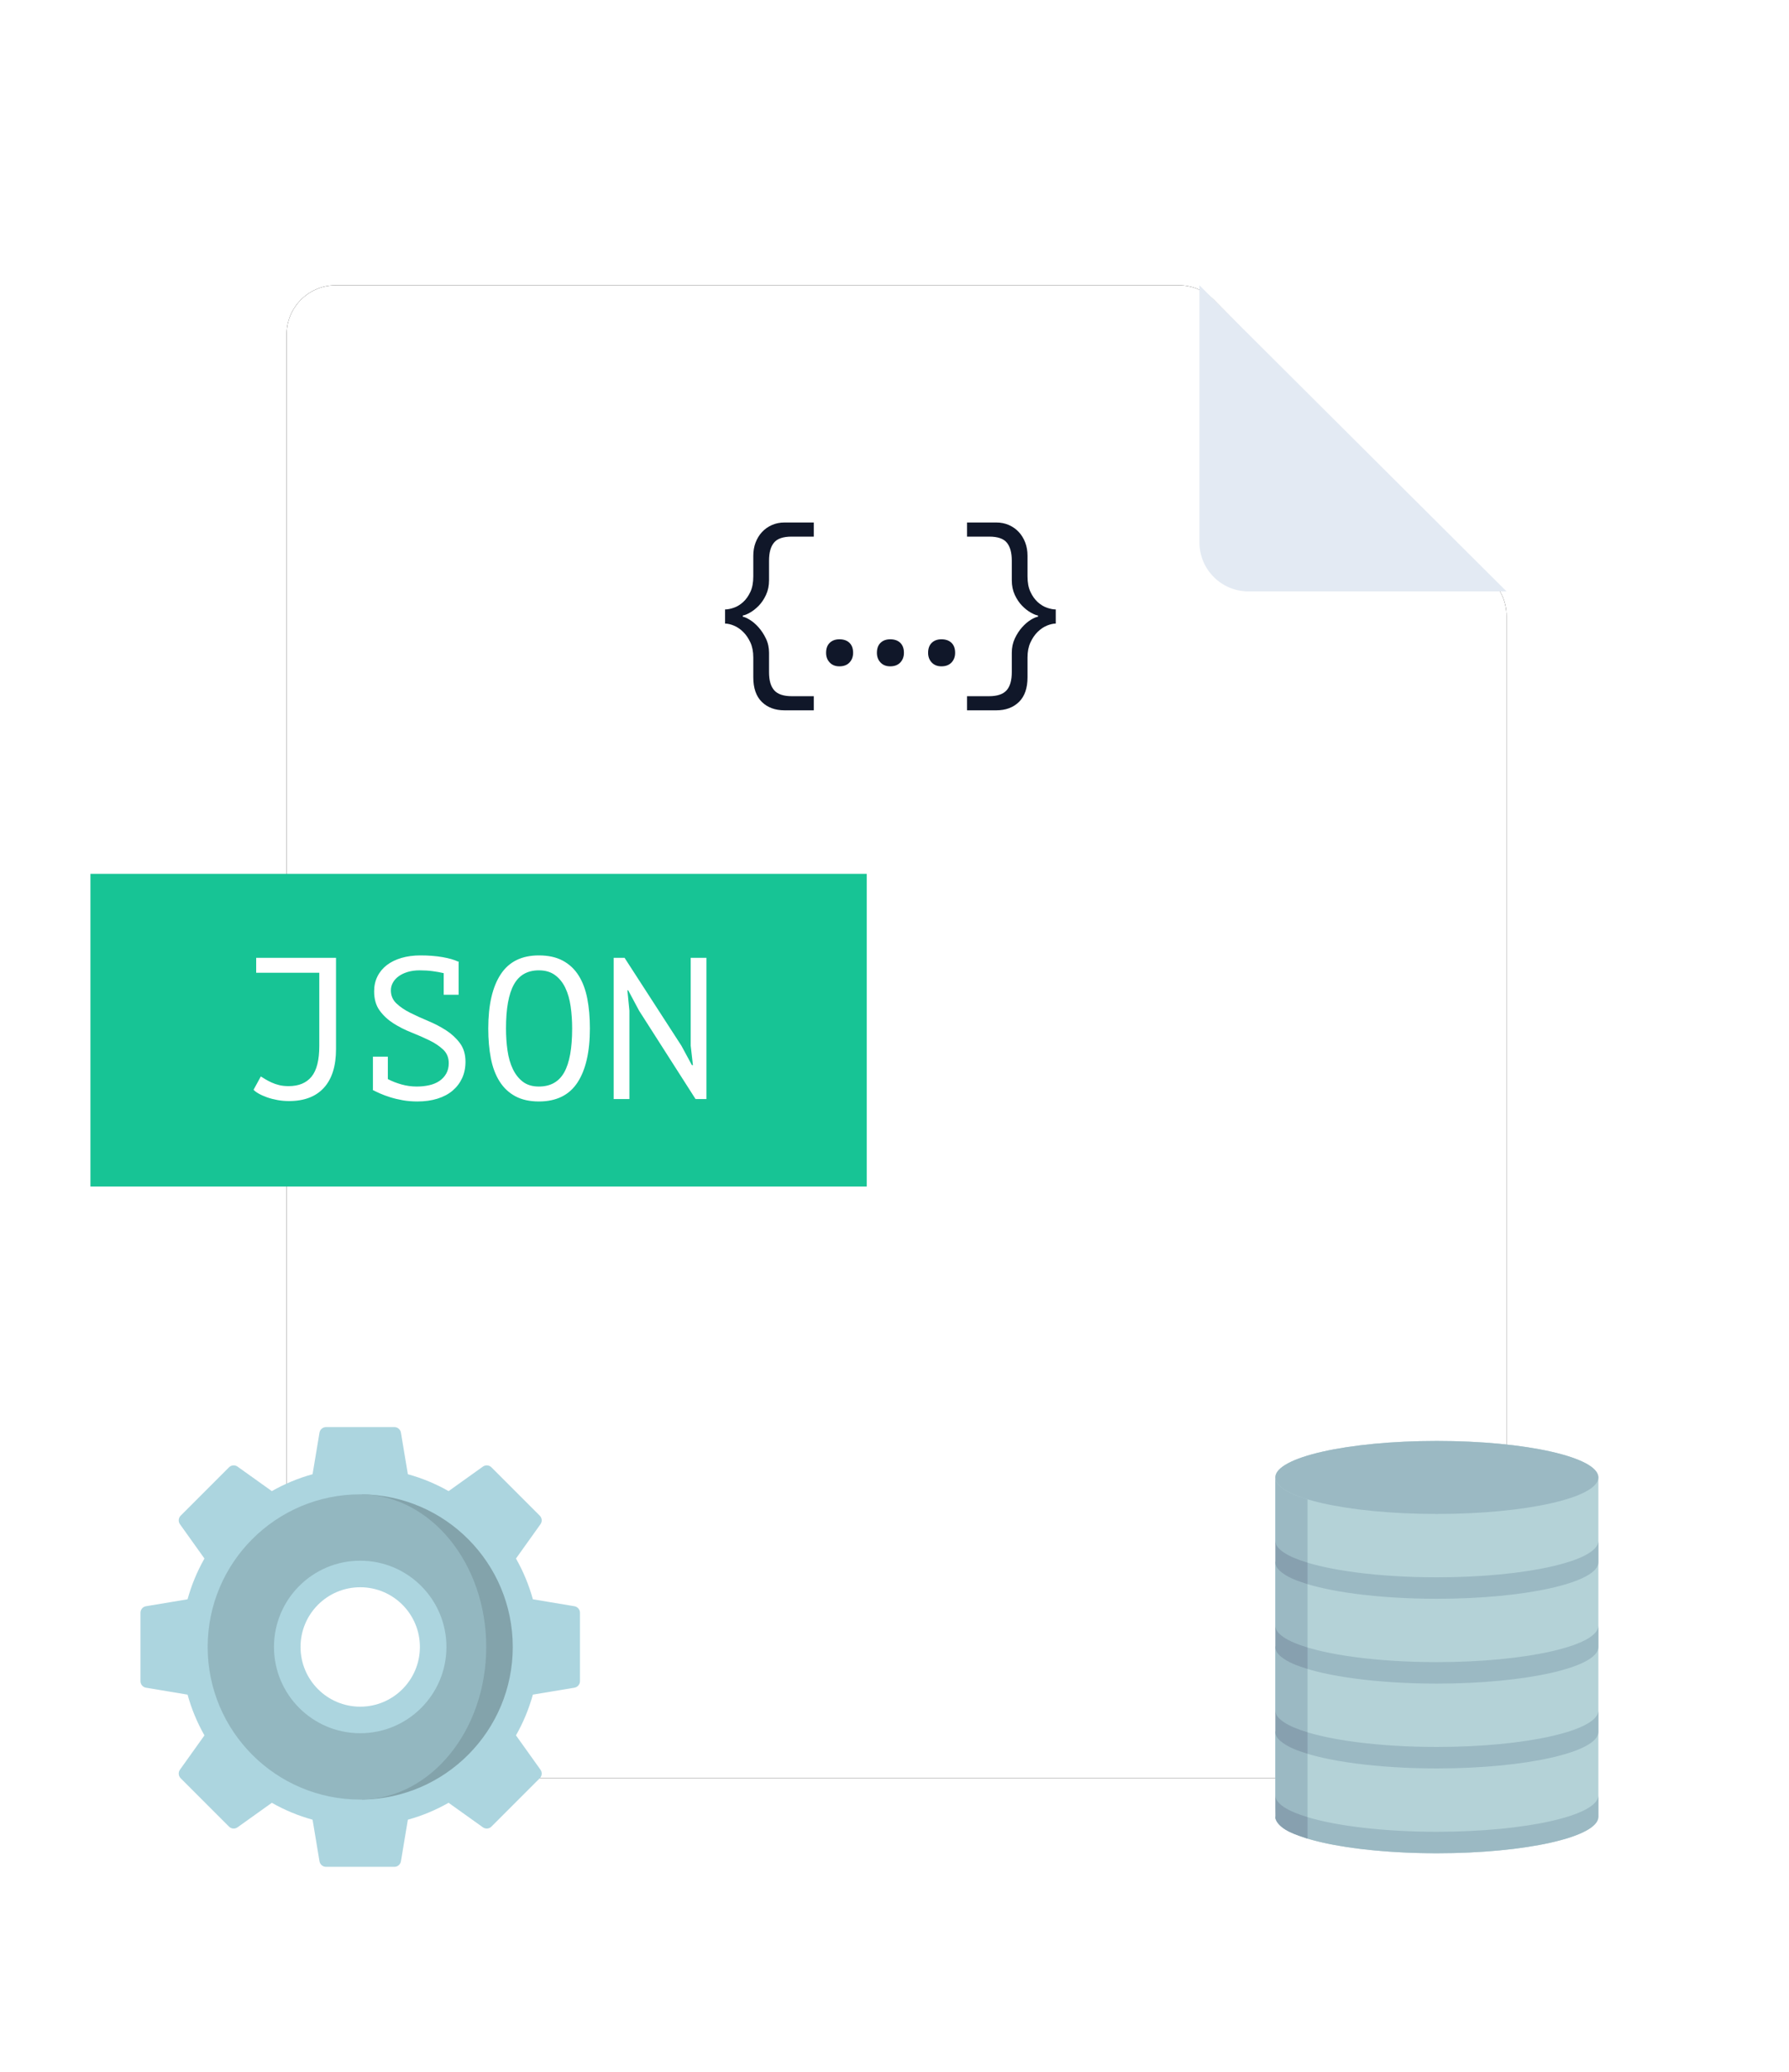 <?xml version="1.0" encoding="UTF-8"?>
<svg width="146px" height="169px" viewBox="0 0 146 169" version="1.1" xmlns="http://www.w3.org/2000/svg" xmlns:xlink="http://www.w3.org/1999/xlink">
    <!-- Generator: Sketch 52.6 (67491) - http://www.bohemiancoding.com/sketch -->
    <title>illustration-json-dark</title>
    <desc>Created with Sketch.</desc>
    <defs>
        <path d="M4.378,0.285 L95.935,0.285 C98.144,0.285 99.935,2.076 99.935,4.285 L99.935,95.09 C99.935,96.144 99.519,97.155 98.778,97.904 L76.047,120.871 C75.296,121.63 74.272,122.057 73.204,122.057 L4.378,122.057 C2.169,122.057 0.378,120.266 0.378,118.057 C0.378,118.057 0.378,118.057 0.378,118.057 L0.378,4.285 C0.378,2.076 2.169,0.285 4.378,0.285 Z" id="path-1"></path>
        <filter x="-36.2%" y="-29.6%" width="172.3%" height="159.1%" filterUnits="objectBoundingBox" id="filter-2">
            <feOffset dx="0" dy="0" in="SourceAlpha" result="shadowOffsetOuter1"></feOffset>
            <feGaussianBlur stdDeviation="12" in="shadowOffsetOuter1" result="shadowBlurOuter1"></feGaussianBlur>
            <feColorMatrix values="0 0 0 0 0   0 0 0 0 0   0 0 0 0 0  0 0 0 0.04 0" type="matrix" in="shadowBlurOuter1"></feColorMatrix>
        </filter>
    </defs>
    <g id="Page-1" stroke="none" stroke-width="1" fill="none" fill-rule="evenodd">
        <g id="new-landing-3-copy-4" transform="translate(-859, -3384)">
            <g id="illustration-json-dark" transform="translate(866.38, 3405.734)">
                <g id="Group-52" transform="translate(65.633, 62.095) scale(1, -1) translate(-65.633, -62.095) translate(15.633, 0.595)">
                    <g id="Rectangle">
                        <use fill="black" fill-opacity="1" filter="url(#filter-2)" xlink:href="#path-1"></use>
                        <use fill="#FFFFFF" fill-rule="evenodd" xlink:href="#path-1"></use>
                    </g>
                    <path d="M74.873,122.057 L99.935,97.089 L78.873,97.089 C76.664,97.089 74.873,98.879 74.873,101.089 L74.873,122.057 Z" id="Path-2" fill="#E3EAF3" fill-rule="nonzero"></path>
                </g>
                <path d="M54.096,31.894 C54.096,31.423 54.017,31.014 53.858,30.668 C53.698,30.323 53.501,30.035 53.265,29.805 C53.029,29.574 52.777,29.404 52.508,29.294 C52.239,29.185 52.001,29.13 51.792,29.13 L51.792,27.978 C52.001,27.978 52.239,27.931 52.508,27.838 C52.777,27.745 53.029,27.591 53.265,27.377 C53.501,27.163 53.698,26.886 53.858,26.546 C54.017,26.206 54.096,25.784 54.096,25.279 L54.096,23.601 C54.096,23.206 54.159,22.844 54.285,22.515 C54.412,22.186 54.587,21.9 54.812,21.659 C55.037,21.418 55.306,21.228 55.618,21.091 C55.931,20.954 56.274,20.886 56.647,20.886 L59.033,20.886 L59.033,22.037 L57.223,22.037 C56.532,22.037 56.052,22.202 55.783,22.531 C55.514,22.86 55.38,23.348 55.38,23.996 L55.38,25.592 C55.38,26.042 55.297,26.442 55.133,26.793 C54.968,27.144 54.771,27.438 54.54,27.674 C54.31,27.909 54.074,28.096 53.833,28.233 C53.592,28.37 53.394,28.45 53.24,28.472 L53.24,28.57 C53.383,28.592 53.575,28.677 53.816,28.825 C54.058,28.974 54.294,29.176 54.524,29.434 C54.754,29.692 54.955,29.997 55.125,30.348 C55.295,30.699 55.38,31.088 55.38,31.516 L55.38,33.096 C55.38,33.765 55.522,34.259 55.808,34.577 C56.093,34.895 56.57,35.054 57.239,35.054 L59.033,35.054 L59.033,36.206 L56.647,36.206 C55.879,36.206 55.262,35.978 54.796,35.523 C54.329,35.068 54.096,34.396 54.096,33.507 L54.096,31.894 Z M68.363,31.516 C68.363,31.165 68.462,30.893 68.659,30.701 C68.857,30.509 69.12,30.413 69.449,30.413 C69.8,30.413 70.075,30.509 70.272,30.701 C70.47,30.893 70.568,31.165 70.568,31.516 C70.568,31.834 70.47,32.097 70.272,32.306 C70.075,32.514 69.8,32.618 69.449,32.618 C69.12,32.618 68.857,32.514 68.659,32.306 C68.462,32.097 68.363,31.834 68.363,31.516 Z M64.184,31.516 C64.184,31.165 64.282,30.893 64.48,30.701 C64.677,30.509 64.94,30.413 65.27,30.413 C65.621,30.413 65.895,30.509 66.092,30.701 C66.29,30.893 66.389,31.165 66.389,31.516 C66.389,31.834 66.29,32.097 66.092,32.306 C65.895,32.514 65.621,32.618 65.27,32.618 C64.94,32.618 64.677,32.514 64.48,32.306 C64.282,32.097 64.184,31.834 64.184,31.516 Z M60.037,31.516 C60.037,31.165 60.135,30.893 60.333,30.701 C60.53,30.509 60.794,30.413 61.123,30.413 C61.474,30.413 61.748,30.509 61.946,30.701 C62.143,30.893 62.242,31.165 62.242,31.516 C62.242,31.834 62.143,32.097 61.946,32.306 C61.748,32.514 61.474,32.618 61.123,32.618 C60.794,32.618 60.53,32.514 60.333,32.306 C60.135,32.097 60.037,31.834 60.037,31.516 Z M76.476,33.507 C76.476,34.396 76.243,35.068 75.777,35.523 C75.31,35.978 74.693,36.206 73.925,36.206 L71.539,36.206 L71.539,35.054 L73.333,35.054 C74.002,35.054 74.479,34.895 74.765,34.577 C75.05,34.259 75.192,33.765 75.192,33.096 L75.192,31.516 C75.192,31.088 75.275,30.699 75.439,30.348 C75.604,29.997 75.801,29.692 76.032,29.434 C76.262,29.176 76.498,28.974 76.739,28.825 C76.981,28.677 77.178,28.592 77.332,28.57 L77.332,28.472 C77.178,28.45 76.981,28.37 76.739,28.233 C76.498,28.096 76.262,27.909 76.032,27.674 C75.801,27.438 75.604,27.144 75.439,26.793 C75.275,26.442 75.192,26.042 75.192,25.592 L75.192,23.996 C75.192,23.348 75.058,22.86 74.789,22.531 C74.52,22.202 74.04,22.037 73.349,22.037 L71.539,22.037 L71.539,20.886 L73.925,20.886 C74.298,20.886 74.641,20.954 74.954,21.091 C75.266,21.228 75.535,21.418 75.76,21.659 C75.985,21.9 76.161,22.186 76.287,22.515 C76.413,22.844 76.476,23.206 76.476,23.601 L76.476,25.279 C76.476,25.784 76.555,26.206 76.715,26.546 C76.874,26.886 77.071,27.163 77.307,27.377 C77.543,27.591 77.795,27.745 78.064,27.838 C78.333,27.931 78.571,27.978 78.78,27.978 L78.78,29.13 C78.571,29.13 78.333,29.185 78.064,29.294 C77.795,29.404 77.543,29.574 77.307,29.805 C77.071,30.035 76.874,30.323 76.715,30.668 C76.555,31.014 76.476,31.423 76.476,31.894 L76.476,33.507 Z" id="{…}" fill="#101729"></path>
                <g id="Group-54" transform="translate(0, 49.544)">
                    <rect id="Rectangle" fill="#17C495" fill-rule="nonzero" x="0" y="0" width="63.354" height="25.506"></rect>
                    <path d="M13.527,6.851 L20.043,6.851 L20.043,14.289 C20.043,15.671 19.714,16.724 19.056,17.448 C18.397,18.172 17.449,18.534 16.209,18.534 C15.891,18.534 15.578,18.507 15.271,18.452 C14.964,18.397 14.678,18.323 14.415,18.23 C14.152,18.136 13.924,18.035 13.732,17.925 C13.54,17.816 13.4,17.711 13.313,17.613 L13.905,16.527 C14.026,16.603 14.16,16.686 14.308,16.773 C14.456,16.861 14.621,16.946 14.802,17.028 C14.983,17.111 15.186,17.179 15.411,17.234 C15.636,17.289 15.891,17.316 16.176,17.316 C16.999,17.316 17.621,17.059 18.044,16.543 C18.466,16.027 18.677,15.194 18.677,14.042 L18.677,8.068 L13.527,8.068 L13.527,6.851 Z M24.272,16.74 C24.601,16.916 24.972,17.061 25.383,17.177 C25.794,17.292 26.208,17.349 26.625,17.349 C26.987,17.349 27.327,17.314 27.646,17.242 C27.964,17.171 28.241,17.056 28.477,16.897 C28.712,16.738 28.899,16.538 29.036,16.296 C29.173,16.055 29.242,15.77 29.242,15.44 C29.242,14.991 29.091,14.623 28.789,14.338 C28.488,14.053 28.112,13.8 27.662,13.581 C27.212,13.362 26.724,13.148 26.197,12.939 C25.671,12.731 25.183,12.484 24.733,12.199 C24.283,11.913 23.907,11.565 23.606,11.154 C23.304,10.742 23.153,10.219 23.153,9.582 C23.153,9.132 23.244,8.727 23.425,8.365 C23.606,8.002 23.861,7.695 24.19,7.443 C24.519,7.191 24.917,6.996 25.383,6.859 C25.849,6.722 26.368,6.653 26.938,6.653 C27.596,6.653 28.194,6.7 28.732,6.793 C29.269,6.886 29.697,7.01 30.015,7.163 L30.048,7.147 L30.048,7.18 L30.065,7.18 L30.048,7.229 L30.048,9.862 L28.83,9.862 L28.83,8.101 C28.556,8.035 28.254,7.981 27.925,7.937 C27.596,7.893 27.245,7.871 26.872,7.871 C26.51,7.871 26.184,7.915 25.893,8.002 C25.602,8.09 25.355,8.208 25.153,8.356 C24.95,8.504 24.793,8.677 24.684,8.875 C24.574,9.072 24.519,9.281 24.519,9.5 C24.519,9.928 24.67,10.284 24.972,10.57 C25.273,10.855 25.649,11.11 26.099,11.335 C26.549,11.56 27.037,11.782 27.563,12.001 C28.09,12.221 28.578,12.476 29.028,12.766 C29.478,13.057 29.853,13.405 30.155,13.811 C30.457,14.217 30.608,14.722 30.608,15.325 C30.608,15.819 30.517,16.263 30.336,16.658 C30.155,17.053 29.897,17.393 29.563,17.678 C29.228,17.964 28.817,18.183 28.328,18.337 C27.84,18.49 27.289,18.567 26.675,18.567 C26.258,18.567 25.863,18.534 25.49,18.468 C25.117,18.402 24.774,18.32 24.461,18.221 C24.149,18.123 23.869,18.019 23.622,17.909 C23.375,17.799 23.181,17.706 23.038,17.629 L23.054,17.58 L23.054,14.914 L24.272,14.914 L24.272,16.74 Z M32.467,12.61 C32.467,10.701 32.804,9.231 33.479,8.2 C34.154,7.169 35.193,6.653 36.597,6.653 C37.365,6.653 38.015,6.796 38.547,7.081 C39.08,7.366 39.51,7.769 39.839,8.29 C40.168,8.812 40.404,9.437 40.547,10.166 C40.689,10.896 40.761,11.711 40.761,12.61 C40.761,14.519 40.423,15.989 39.749,17.02 C39.074,18.051 38.024,18.567 36.597,18.567 C35.841,18.567 35.199,18.424 34.672,18.139 C34.146,17.854 33.718,17.451 33.389,16.93 C33.059,16.409 32.824,15.783 32.681,15.054 C32.538,14.324 32.467,13.51 32.467,12.61 Z M33.915,12.61 C33.915,13.246 33.956,13.85 34.039,14.42 C34.121,14.991 34.266,15.493 34.475,15.926 C34.683,16.359 34.957,16.705 35.297,16.963 C35.638,17.22 36.071,17.349 36.597,17.349 C37.541,17.349 38.229,16.965 38.663,16.197 C39.096,15.429 39.313,14.234 39.313,12.61 C39.313,11.985 39.272,11.384 39.189,10.808 C39.107,10.232 38.962,9.728 38.753,9.294 C38.545,8.861 38.265,8.515 37.914,8.258 C37.563,8 37.124,7.871 36.597,7.871 C35.665,7.871 34.985,8.258 34.557,9.031 C34.129,9.804 33.915,10.997 33.915,12.61 Z M44.776,11.162 L43.887,9.5 L43.822,9.5 L43.986,11.162 L43.986,18.37 L42.703,18.37 L42.703,6.851 L43.591,6.851 L48.232,14.025 L49.087,15.605 L49.17,15.605 L48.989,14.025 L48.989,6.851 L50.272,6.851 L50.272,18.37 L49.384,18.37 L44.776,11.162 Z" id="JSON" fill="#FFFFFF"></path>
                </g>
                <g id="settings" transform="translate(4.083, 94.672)">
                    <path d="M35.868,20.723 L35.868,15.145 C35.868,14.88 35.677,14.655 35.416,14.611 L32.024,14.046 C31.701,12.872 31.235,11.757 30.646,10.721 L32.645,7.922 C32.799,7.707 32.774,7.412 32.587,7.225 L28.643,3.281 C28.456,3.094 28.161,3.069 27.946,3.223 L25.147,5.222 C24.111,4.633 22.996,4.167 21.822,3.844 L21.257,0.452 C21.213,0.191 20.988,0 20.723,0 L15.145,0 C14.88,0 14.655,0.191 14.611,0.452 L14.046,3.844 C12.872,4.167 11.757,4.633 10.721,5.222 L7.922,3.223 C7.707,3.069 7.412,3.094 7.225,3.281 L3.281,7.225 C3.094,7.412 3.069,7.707 3.223,7.922 L5.222,10.721 C4.633,11.757 4.167,12.872 3.844,14.046 L0.452,14.611 C0.191,14.654 -5.68434189e-14,14.88 -5.68434189e-14,15.145 L-5.68434189e-14,20.723 C-5.68434189e-14,20.988 0.191,21.213 0.452,21.257 L3.844,21.822 C4.167,22.996 4.633,24.111 5.222,25.147 L3.223,27.946 C3.069,28.161 3.094,28.456 3.281,28.643 L7.225,32.587 C7.412,32.774 7.707,32.799 7.922,32.645 L10.721,30.646 C11.757,31.235 12.872,31.701 14.046,32.024 L14.611,35.416 C14.655,35.677 14.88,35.868 15.145,35.868 L20.723,35.868 C20.988,35.868 21.214,35.677 21.257,35.416 L21.822,32.024 C22.996,31.701 24.11,31.234 25.145,30.645 L27.946,32.645 C28.161,32.799 28.456,32.775 28.643,32.587 L32.587,28.643 C32.775,28.456 32.799,28.161 32.645,27.946 L30.645,25.145 C31.234,24.11 31.701,22.996 32.024,21.822 L35.416,21.257 C35.677,21.213 35.868,20.988 35.868,20.723 Z M17.934,24.97 C14.048,24.97 10.897,21.82 10.897,17.934 C10.897,14.048 14.048,10.897 17.934,10.897 C21.82,10.897 24.97,14.048 24.97,17.934 C24.97,21.82 21.82,24.97 17.934,24.97 Z" id="Shape" fill="#ACD5DF" fill-rule="nonzero"></path>
                    <path d="M18.067,5.486 C24.881,5.557 30.383,11.102 30.383,17.934 C30.383,24.765 24.881,30.311 18.067,30.382 L26.053,17.934 L18.067,5.486 Z" id="Path" fill="#83A3AB"></path>
                    <path d="M18.067,5.486 C23.685,5.572 28.218,11.112 28.218,17.934 C28.218,24.756 23.685,30.296 18.067,30.382 C18.023,30.383 17.978,30.383 17.934,30.383 C11.058,30.383 5.485,24.809 5.485,17.934 C5.485,11.058 11.058,5.485 17.934,5.485 C17.978,5.485 18.023,5.485 18.067,5.486 Z M23.888,17.934 C23.888,14.646 21.222,11.98 17.934,11.98 C14.646,11.98 11.98,14.646 11.98,17.934 C11.98,21.222 14.646,23.888 17.934,23.888 C21.222,23.888 23.888,21.222 23.888,17.934 Z" id="Shape" fill="#93B7C0" fill-rule="nonzero"></path>
                    <path d="M17.934,10.897 C14.048,10.897 10.897,14.048 10.897,17.934 C10.897,21.82 14.048,24.97 17.934,24.97 C21.82,24.97 24.97,21.82 24.97,17.934 C24.97,14.048 21.82,10.897 17.934,10.897 Z M17.934,22.805 C15.244,22.805 13.063,20.624 13.063,17.934 C13.063,15.244 15.244,13.063 17.934,13.063 C20.624,13.063 22.805,15.244 22.805,17.934 C22.805,20.624 20.624,22.805 17.934,22.805 Z" id="Shape" fill="#ACD5DF" fill-rule="nonzero"></path>
                </g>
                <g id="big-data" transform="translate(96.619, 95.758)">
                    <path d="M26.443,3.022 L26.443,30.697 C26.443,32.342 20.542,33.675 13.262,33.675 C5.983,33.675 0.081,32.342 0.081,30.697 L0.306,30.558 L0.081,29.148 L0.081,23.747 L0.422,23.652 L0.081,22.148 L0.081,16.859 L0.462,16.59 L0.081,15.251 L0.081,9.895 L0.635,9.804 L0.081,8.369 L0.081,3.022 C0.081,1.377 5.983,0.044 13.262,0.044 C20.542,0.044 26.443,1.377 26.443,3.022 Z" id="Path" fill="#B4D2D7"></path>
                    <ellipse id="Oval" fill="#9BB9C3" cx="13.262" cy="3.022" rx="13.181" ry="2.978"></ellipse>
                    <path d="M0.081,3.022 L0.081,8.384 L0.46,9.546 L0.081,9.94 L0.081,9.957 L0.081,15.322 L0.284,16.374 L0.081,16.859 L0.081,22.211 L0.393,23.344 L0.081,23.778 L0.081,29.036 L0.311,30.355 L0.081,30.697 C0.081,31.366 1.059,31.984 2.709,32.481 L2.709,25.562 L2.709,18.643 L2.709,11.724 L2.709,4.806 C1.059,4.309 0.081,3.691 0.081,3.022 Z" id="Path" fill="#9BB9C3"></path>
                    <path d="M26.443,15.108 L26.443,16.859 C26.443,18.504 20.542,19.837 13.262,19.837 C8.428,19.837 4.2,19.249 1.907,18.373 L1.907,16.621 C4.2,17.498 8.428,18.085 13.262,18.085 C20.542,18.085 26.443,16.752 26.443,15.108 Z" id="Path" fill="#9BB9C3"></path>
                    <path d="M26.443,28.945 L26.443,30.697 C26.443,32.342 20.542,33.675 13.262,33.675 C8.945,33.675 5.113,33.206 2.709,32.481 L2.042,31.462 L2.709,30.729 C5.113,31.455 8.945,31.923 13.262,31.923 C20.542,31.923 26.443,30.59 26.443,28.945 Z" id="Path" fill="#9BB9C3"></path>
                    <path d="M2.709,16.892 L2.709,18.643 C1.927,18.397 1.109,18.123 0.478,17.587 C0.269,17.4 0.082,17.151 0.081,16.859 L0.081,15.108 C0.081,15.777 1.059,16.395 2.709,16.892 Z" id="Path" fill="#87A0AF"></path>
                    <path d="M2.709,30.729 L2.709,32.481 C1.782,32.148 0.555,31.868 0.112,30.899 C0.056,30.868 0.09,29.047 0.081,28.945 C0.081,29.615 1.059,30.233 2.709,30.729 Z" id="Path" fill="#87A0AF"></path>
                    <path d="M26.443,8.189 L26.443,9.94 C26.443,11.585 20.542,12.918 13.262,12.918 C8.428,12.918 4.2,12.33 1.907,11.454 L1.907,9.702 C4.2,10.579 8.428,11.167 13.262,11.167 C20.542,11.167 26.443,9.834 26.443,8.189 Z" id="Path" fill="#9BB9C3"></path>
                    <path d="M26.443,22.027 L26.443,23.778 C26.443,25.423 20.542,26.756 13.262,26.756 C8.428,26.756 4.2,26.168 1.907,25.292 L1.907,23.54 C4.2,24.417 8.428,25.004 13.262,25.004 C20.542,25.004 26.443,23.671 26.443,22.027 Z" id="Path" fill="#9BB9C3"></path>
                    <path d="M2.709,9.973 L2.709,11.724 C1.883,11.459 0.996,11.177 0.368,10.56 C0.208,10.393 0.081,10.177 0.081,9.94 L0.081,8.189 C0.081,8.858 1.059,9.476 2.709,9.973 Z" id="Path" fill="#87A0AF"></path>
                    <path d="M2.709,23.811 L2.709,25.562 C1.927,25.315 1.109,25.042 0.478,24.506 C0.269,24.319 0.082,24.07 0.081,23.778 L0.081,22.027 C0.081,22.696 1.059,23.314 2.709,23.811 Z" id="Path" fill="#87A0AF"></path>
                </g>
            </g>
        </g>
    </g>
</svg>